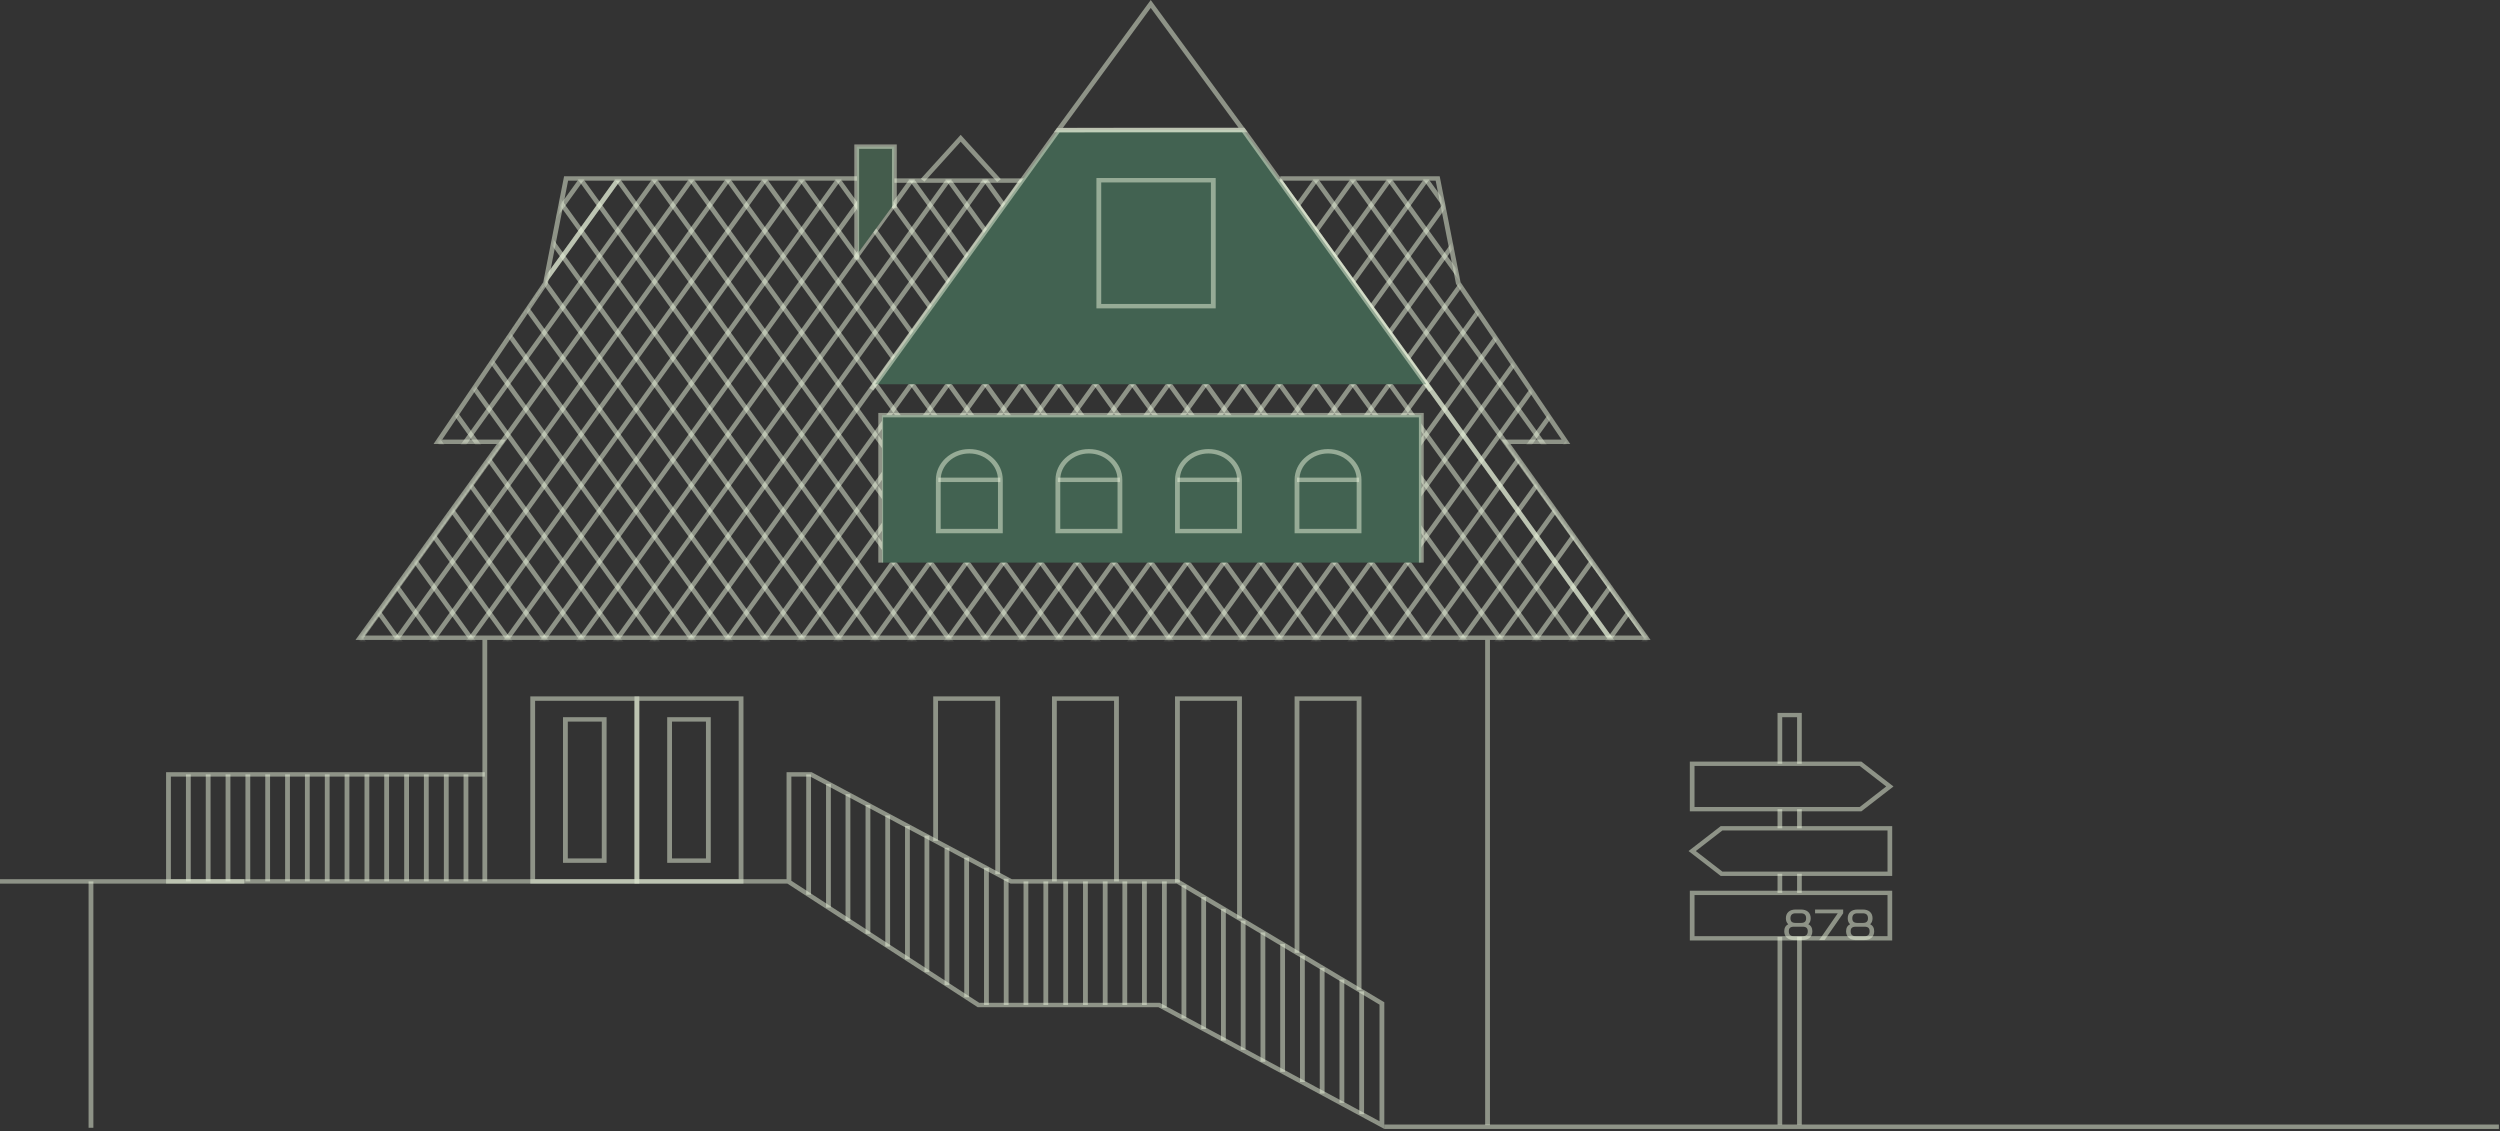 <svg width="862" height="390" viewBox="0 0 862 390" fill="none" xmlns="http://www.w3.org/2000/svg">
<rect x="0" y="0" width="862" height="390" fill="#333333" stroke="none"/>
<path d="M617.347 316.622C617.347 317.744 617.915 318.225 619.133 318.225H620.966C622.185 318.225 622.753 317.744 622.753 316.622C622.753 315.5 622.185 314.906 620.966 314.906H619.133C617.915 314.906 617.347 315.5 617.347 316.622ZM623.316 321.102C623.316 319.981 622.748 319.53 621.53 319.53H618.568C617.35 319.53 616.782 319.981 616.782 321.102C616.782 322.224 617.352 322.82 618.572 322.82H621.53C622.75 322.82 623.316 322.224 623.316 321.102ZM624.895 321.102C624.895 323.012 623.606 324.124 621.53 324.124H618.334V324.116C616.399 324.033 615.207 322.937 615.207 321.102C615.207 319.908 615.71 319.108 616.595 318.675C616.064 318.209 615.77 317.53 615.77 316.622C615.77 314.714 617.059 313.601 619.133 313.601H620.966C623.043 313.601 624.33 314.714 624.33 316.622C624.33 317.53 624.036 318.209 623.507 318.675C624.39 319.108 624.895 319.908 624.895 321.102Z" fill="#EBF4DC" fill-opacity="0.5"/>
<path d="M635.525 313.608V314.912L629.122 324.131H627.255L633.658 314.912H625.837V313.608H635.525Z" fill="#EBF4DC" fill-opacity="0.5"/>
<path d="M638.673 316.622C638.673 317.744 639.241 318.225 640.459 318.225H642.292C643.511 318.225 644.079 317.744 644.079 316.622C644.079 315.5 643.511 314.906 642.292 314.906H640.459C639.241 314.906 638.673 315.5 638.673 316.622ZM644.642 321.102C644.642 319.981 644.074 319.53 642.856 319.53H639.894C638.676 319.53 638.108 319.981 638.108 321.102C638.108 322.224 638.678 322.82 639.897 322.82H642.856C644.076 322.82 644.642 322.224 644.642 321.102ZM646.221 321.102C646.221 323.012 644.932 324.124 642.856 324.124H639.66V324.116C637.725 324.033 636.533 322.937 636.533 321.102C636.533 319.908 637.036 319.108 637.921 318.675C637.39 318.209 637.096 317.53 637.096 316.622C637.096 314.714 638.385 313.601 640.459 313.601H642.292C644.369 313.601 645.656 314.714 645.656 316.622C645.656 317.53 645.362 318.209 644.833 318.675C645.716 319.108 646.221 319.908 646.221 321.102Z" fill="#EBF4DC" fill-opacity="0.5"/>
<path d="M621.252 263.341H619.634V247.295H614.511V263.341H612.894V245.807H621.252V263.341Z" fill="#EBF4DC" fill-opacity="0.5"/>
<path d="M621.252 387.836H619.634V323.018H621.252V387.836Z" fill="#EBF4DC" fill-opacity="0.5"/>
<path d="M614.511 387.836H612.894V323.018H614.511V387.836Z" fill="#EBF4DC" fill-opacity="0.5"/>
<path d="M621.252 285.605H619.634V279.007H621.252V285.605Z" fill="#EBF4DC" fill-opacity="0.5"/>
<path d="M614.511 285.605H612.894V279.007H614.511V285.605Z" fill="#EBF4DC" fill-opacity="0.5"/>
<path d="M621.252 307.866H619.634V301.268H621.252V307.866Z" fill="#EBF4DC" fill-opacity="0.5"/>
<path d="M614.511 307.866H612.894V301.268H614.511V307.866Z" fill="#EBF4DC" fill-opacity="0.5"/>
<path d="M584.269 278.264H641.208L650.365 271.174L641.208 264.087H584.269V278.264ZM641.798 279.752H582.652V262.598H641.798L652.878 271.174L641.798 279.752Z" fill="#EBF4DC" fill-opacity="0.5"/>
<path d="M584.27 322.789H650.814V308.612H584.27V322.789ZM652.43 324.277H582.651V307.124H652.43V324.277Z" fill="#EBF4DC" fill-opacity="0.5"/>
<path d="M593.874 300.525H650.813V286.35H593.874L584.717 293.438L593.874 300.525ZM652.43 302.014H593.284L582.205 293.438L593.284 284.862H652.43V302.014Z" fill="#EBF4DC" fill-opacity="0.5"/>
<path d="M569.12 220.645H122.578L171.323 153.09H149.49L187.302 97.329L194.5 60.77H307.119V62.291H195.882L188.873 97.888L188.788 98.011L152.473 151.569H174.406L125.659 219.122H566.052L517.725 151.569H538.432L502.033 97.888L502.003 97.745L495.023 62.291H441.449V60.77H496.403L503.603 97.329L541.414 153.09H520.795L569.12 220.645Z" fill="#EBF4DC" fill-opacity="0.5"/>
<mask id="mask0_302_371" style="mask-type:luminance" maskUnits="userSpaceOnUse" x="124" y="62" width="445" height="159">
<path d="M304.24 62H195.192L188.085 98.077L150.982 152.799H172.865L124.118 220.352H345.452H568.006L519.259 152.799H539.923L502.818 98.077L495.713 62H304.24Z" fill="white"/>
</mask>
<g mask="url(#mask0_302_371)">
<path d="M84.03 242.165L82.654 241.322L227.636 40.399L229.013 41.242L84.03 242.165Z" fill="#EBF4DC" fill-opacity="0.5"/>
<path d="M96.7 242.165L95.323 241.322L240.308 40.399L241.684 41.242L96.7 242.165Z" fill="#EBF4DC" fill-opacity="0.5"/>
<path d="M84.03 242.165L82.654 241.322L227.636 40.399L229.013 41.242L84.03 242.165Z" fill="#EBF4DC" fill-opacity="0.5"/>
<path d="M71.36 242.165L69.983 241.322L214.966 40.399L216.342 41.242L71.36 242.165Z" fill="#EBF4DC" fill-opacity="0.5"/>
<path d="M58.689 242.165L57.312 241.322L202.296 40.399L203.673 41.242L58.689 242.165Z" fill="#EBF4DC" fill-opacity="0.5"/>
<path d="M46.018 242.165L44.642 241.322L189.626 40.399L191.002 41.242L46.018 242.165Z" fill="#EBF4DC" fill-opacity="0.5"/>
<path d="M33.348 242.165L31.972 241.322L176.954 40.399L178.331 41.242L33.348 242.165Z" fill="#EBF4DC" fill-opacity="0.5"/>
<path d="M20.678 242.165L19.301 241.322L164.285 40.399L165.662 41.242L20.678 242.165Z" fill="#EBF4DC" fill-opacity="0.5"/>
<path d="M109.371 242.165L107.994 241.322L252.978 40.399L254.355 41.242L109.371 242.165Z" fill="#EBF4DC" fill-opacity="0.5"/>
<path d="M122.041 242.165L120.665 241.322L265.647 40.399L267.024 41.242L122.041 242.165Z" fill="#EBF4DC" fill-opacity="0.5"/>
<path d="M134.712 242.165L133.336 241.322L278.318 40.399L279.695 41.242L134.712 242.165Z" fill="#EBF4DC" fill-opacity="0.5"/>
<path d="M147.382 242.165L146.005 241.322L290.99 40.399L292.366 41.242L147.382 242.165Z" fill="#EBF4DC" fill-opacity="0.5"/>
<path d="M160.053 242.165L158.676 241.322L303.66 40.399L305.037 41.242L160.053 242.165Z" fill="#EBF4DC" fill-opacity="0.5"/>
<path d="M172.723 242.165L171.347 241.322L316.329 40.399L317.706 41.242L172.723 242.165Z" fill="#EBF4DC" fill-opacity="0.5"/>
<path d="M185.394 242.165L184.018 241.322L329 40.399L330.377 41.242L185.394 242.165Z" fill="#EBF4DC" fill-opacity="0.5"/>
<path d="M198.064 242.165L196.687 241.322L341.672 40.399L343.048 41.242L198.064 242.165Z" fill="#EBF4DC" fill-opacity="0.5"/>
<path d="M210.735 242.165L209.358 241.322L354.342 40.399L355.719 41.242L210.735 242.165Z" fill="#EBF4DC" fill-opacity="0.5"/>
<path d="M223.406 242.165L222.029 241.322L367.011 40.399L368.388 41.242L223.406 242.165Z" fill="#EBF4DC" fill-opacity="0.5"/>
<path d="M236.076 242.165L234.7 241.322L379.682 40.399L381.059 41.242L236.076 242.165Z" fill="#EBF4DC" fill-opacity="0.5"/>
<path d="M248.746 242.165L247.37 241.322L392.354 40.399L393.73 41.242L248.746 242.165Z" fill="#EBF4DC" fill-opacity="0.5"/>
<path d="M261.417 242.165L260.04 241.322L405.024 40.399L406.401 41.242L261.417 242.165Z" fill="#EBF4DC" fill-opacity="0.5"/>
<path d="M274.088 242.165L272.711 241.322L417.693 40.399L419.07 41.242L274.088 242.165Z" fill="#EBF4DC" fill-opacity="0.5"/>
<path d="M286.758 242.165L285.382 241.322L430.364 40.399L431.741 41.242L286.758 242.165Z" fill="#EBF4DC" fill-opacity="0.5"/>
<path d="M299.428 242.165L298.051 241.322L443.036 40.399L444.412 41.242L299.428 242.165Z" fill="#EBF4DC" fill-opacity="0.5"/>
<path d="M312.099 242.165L310.722 241.322L455.706 40.399L457.083 41.242L312.099 242.165Z" fill="#EBF4DC" fill-opacity="0.5"/>
<path d="M324.769 242.165L323.393 241.322L468.375 40.399L469.752 41.242L324.769 242.165Z" fill="#EBF4DC" fill-opacity="0.5"/>
<path d="M337.44 242.165L336.064 241.322L481.046 40.399L482.423 41.242L337.44 242.165Z" fill="#EBF4DC" fill-opacity="0.5"/>
<path d="M350.11 242.165L348.733 241.322L493.717 40.399L495.094 41.242L350.11 242.165Z" fill="#EBF4DC" fill-opacity="0.5"/>
<path d="M362.781 242.165L361.404 241.322L506.387 40.399L507.763 41.242L362.781 242.165Z" fill="#EBF4DC" fill-opacity="0.5"/>
<path d="M375.451 242.165L374.075 241.322L519.057 40.399L520.434 41.242L375.451 242.165Z" fill="#EBF4DC" fill-opacity="0.5"/>
<path d="M388.121 242.165L386.744 241.322L531.728 40.399L533.105 41.242L388.121 242.165Z" fill="#EBF4DC" fill-opacity="0.5"/>
<path d="M400.792 242.165L399.415 241.322L544.399 40.399L545.776 41.242L400.792 242.165Z" fill="#EBF4DC" fill-opacity="0.5"/>
<path d="M413.463 242.165L412.086 241.322L557.068 40.399L558.445 41.242L413.463 242.165Z" fill="#EBF4DC" fill-opacity="0.5"/>
<path d="M426.133 242.165L424.757 241.322L569.739 40.399L571.116 41.242L426.133 242.165Z" fill="#EBF4DC" fill-opacity="0.5"/>
<path d="M438.803 242.165L437.427 241.322L582.411 40.399L583.787 41.242L438.803 242.165Z" fill="#EBF4DC" fill-opacity="0.5"/>
<path d="M451.474 242.165L450.097 241.322L595.081 40.399L596.458 41.242L451.474 242.165Z" fill="#EBF4DC" fill-opacity="0.5"/>
<path d="M464.145 242.165L462.768 241.322L607.75 40.399L609.127 41.242L464.145 242.165Z" fill="#EBF4DC" fill-opacity="0.5"/>
<path d="M476.815 242.165L475.439 241.322L620.421 40.399L621.798 41.242L476.815 242.165Z" fill="#EBF4DC" fill-opacity="0.5"/>
<path d="M489.485 242.165L488.108 241.322L633.092 40.399L634.469 41.242L489.485 242.165Z" fill="#EBF4DC" fill-opacity="0.5"/>
<path d="M502.156 242.165L500.779 241.322L645.763 40.399L647.14 41.242L502.156 242.165Z" fill="#EBF4DC" fill-opacity="0.5"/>
<path d="M514.826 242.165L513.45 241.322L658.432 40.399L659.809 41.242L514.826 242.165Z" fill="#EBF4DC" fill-opacity="0.5"/>
<path d="M527.497 242.165L526.121 241.322L671.103 40.399L672.48 41.242L527.497 242.165Z" fill="#EBF4DC" fill-opacity="0.5"/>
<path d="M540.167 242.165L538.79 241.322L683.774 40.399L685.151 41.242L540.167 242.165Z" fill="#EBF4DC" fill-opacity="0.5"/>
<path d="M552.838 242.165L551.461 241.322L696.445 40.399L697.822 41.242L552.838 242.165Z" fill="#EBF4DC" fill-opacity="0.5"/>
<path d="M565.508 242.165L564.132 241.322L709.114 40.399L710.491 41.242L565.508 242.165Z" fill="#EBF4DC" fill-opacity="0.5"/>
<path d="M570.084 242.165L425.1 41.242L426.477 40.399L571.461 241.322L570.084 242.165Z" fill="#EBF4DC" fill-opacity="0.5"/>
<path d="M557.413 242.165L412.429 41.242L413.806 40.399L558.79 241.322L557.413 242.165Z" fill="#EBF4DC" fill-opacity="0.5"/>
<path d="M570.084 242.165L425.1 41.242L426.477 40.399L571.461 241.322L570.084 242.165Z" fill="#EBF4DC" fill-opacity="0.5"/>
<path d="M582.754 242.165L437.771 41.242L439.148 40.399L584.13 241.322L582.754 242.165Z" fill="#EBF4DC" fill-opacity="0.5"/>
<path d="M595.424 242.165L450.442 41.242L451.819 40.399L596.801 241.322L595.424 242.165Z" fill="#EBF4DC" fill-opacity="0.5"/>
<path d="M608.095 242.165L463.111 41.242L464.488 40.399L609.472 241.322L608.095 242.165Z" fill="#EBF4DC" fill-opacity="0.5"/>
<path d="M620.766 242.165L475.782 41.242L477.159 40.399L622.143 241.322L620.766 242.165Z" fill="#EBF4DC" fill-opacity="0.5"/>
<path d="M633.436 242.165L488.453 41.242L489.83 40.399L634.812 241.322L633.436 242.165Z" fill="#EBF4DC" fill-opacity="0.5"/>
<path d="M544.743 242.165L399.76 41.242L401.137 40.399L546.119 241.322L544.743 242.165Z" fill="#EBF4DC" fill-opacity="0.5"/>
<path d="M532.072 242.165L387.09 41.242L388.466 40.399L533.449 241.322L532.072 242.165Z" fill="#EBF4DC" fill-opacity="0.5"/>
<path d="M519.402 242.165L374.418 41.242L375.795 40.399L520.779 241.322L519.402 242.165Z" fill="#EBF4DC" fill-opacity="0.5"/>
<path d="M506.731 242.165L361.747 41.242L363.124 40.399L508.108 241.322L506.731 242.165Z" fill="#EBF4DC" fill-opacity="0.5"/>
<path d="M494.061 242.165L349.078 41.242L350.455 40.399L495.437 241.322L494.061 242.165Z" fill="#EBF4DC" fill-opacity="0.5"/>
<path d="M481.39 242.165L336.408 41.242L337.784 40.399L482.767 241.322L481.39 242.165Z" fill="#EBF4DC" fill-opacity="0.5"/>
<path d="M468.72 242.165L323.736 41.242L325.113 40.399L470.097 241.322L468.72 242.165Z" fill="#EBF4DC" fill-opacity="0.5"/>
<path d="M456.05 242.165L311.065 41.242L312.442 40.399L457.426 241.322L456.05 242.165Z" fill="#EBF4DC" fill-opacity="0.5"/>
<path d="M443.379 242.165L298.396 41.242L299.773 40.399L444.755 241.322L443.379 242.165Z" fill="#EBF4DC" fill-opacity="0.5"/>
<path d="M430.708 242.165L285.726 41.242L287.102 40.399L432.085 241.322L430.708 242.165Z" fill="#EBF4DC" fill-opacity="0.5"/>
<path d="M418.038 242.165L273.054 41.242L274.431 40.399L419.415 241.322L418.038 242.165Z" fill="#EBF4DC" fill-opacity="0.5"/>
<path d="M405.368 242.165L260.385 41.242L261.762 40.399L406.744 241.322L405.368 242.165Z" fill="#EBF4DC" fill-opacity="0.5"/>
<path d="M392.697 242.165L247.714 41.242L249.091 40.399L394.073 241.322L392.697 242.165Z" fill="#EBF4DC" fill-opacity="0.5"/>
<path d="M380.027 242.165L235.043 41.242L236.42 40.399L381.404 241.322L380.027 242.165Z" fill="#EBF4DC" fill-opacity="0.5"/>
<path d="M367.356 242.165L222.372 41.242L223.749 40.399L368.733 241.322L367.356 242.165Z" fill="#EBF4DC" fill-opacity="0.5"/>
<path d="M354.686 242.165L209.703 41.242L211.08 40.399L356.062 241.322L354.686 242.165Z" fill="#EBF4DC" fill-opacity="0.5"/>
<path d="M342.015 242.165L197.032 41.242L198.409 40.399L343.391 241.322L342.015 242.165Z" fill="#EBF4DC" fill-opacity="0.5"/>
<path d="M329.345 242.165L184.361 41.242L185.738 40.399L330.722 241.322L329.345 242.165Z" fill="#EBF4DC" fill-opacity="0.5"/>
<path d="M316.674 242.165L171.69 41.242L173.067 40.399L318.051 241.322L316.674 242.165Z" fill="#EBF4DC" fill-opacity="0.5"/>
<path d="M304.004 242.165L159.021 41.242L160.398 40.399L305.38 241.322L304.004 242.165Z" fill="#EBF4DC" fill-opacity="0.5"/>
<path d="M291.333 242.165L146.351 41.242L147.727 40.399L292.71 241.322L291.333 242.165Z" fill="#EBF4DC" fill-opacity="0.5"/>
<path d="M278.663 242.165L133.679 41.242L135.056 40.399L280.04 241.322L278.663 242.165Z" fill="#EBF4DC" fill-opacity="0.5"/>
<path d="M265.992 242.165L121.008 41.242L122.385 40.399L267.369 241.322L265.992 242.165Z" fill="#EBF4DC" fill-opacity="0.5"/>
<path d="M253.322 242.165L108.339 41.242L109.716 40.399L254.698 241.322L253.322 242.165Z" fill="#EBF4DC" fill-opacity="0.5"/>
<path d="M240.651 242.165L95.668 41.242L97.045 40.399L242.027 241.322L240.651 242.165Z" fill="#EBF4DC" fill-opacity="0.5"/>
<path d="M227.981 242.165L82.997 41.242L84.374 40.399L229.358 241.322L227.981 242.165Z" fill="#EBF4DC" fill-opacity="0.5"/>
<path d="M215.311 242.165L70.326 41.242L71.703 40.399L216.687 241.322L215.311 242.165Z" fill="#EBF4DC" fill-opacity="0.5"/>
<path d="M202.64 242.165L57.657 41.242L59.034 40.399L204.016 241.322L202.64 242.165Z" fill="#EBF4DC" fill-opacity="0.5"/>
<path d="M189.969 242.165L44.986 41.242L46.363 40.399L191.346 241.322L189.969 242.165Z" fill="#EBF4DC" fill-opacity="0.5"/>
<path d="M177.299 242.165L32.315 41.242L33.692 40.399L178.676 241.322L177.299 242.165Z" fill="#EBF4DC" fill-opacity="0.5"/>
<path d="M164.628 242.165L19.644 41.242L21.021 40.399L166.005 241.322L164.628 242.165Z" fill="#EBF4DC" fill-opacity="0.5"/>
<path d="M151.958 242.165L6.975 41.242L8.352 40.399L153.334 241.322L151.958 242.165Z" fill="#EBF4DC" fill-opacity="0.5"/>
<path d="M139.287 242.165L-5.695 41.242L-4.319 40.399L140.664 241.322L139.287 242.165Z" fill="#EBF4DC" fill-opacity="0.5"/>
<path d="M126.617 242.165L-18.367 41.242L-16.99 40.399L127.994 241.322L126.617 242.165Z" fill="#EBF4DC" fill-opacity="0.5"/>
</g>
<path d="M490.07 193.99H304.131V143.139H490.07V193.99Z" fill="#426251"/>
<path d="M308.041 70.632L295.839 87.306L295.398 50.564H308.379L308.041 70.632Z" fill="#445C4C"/>
<path d="M354.98 63.028H308.38V61.506H354.98V63.028Z" fill="#EBF4DC" fill-opacity="0.5"/>
<path d="M398.215 44.834H428.687L491.804 132.49H398.215H301.746L364.903 44.895L398.215 44.834Z" fill="#426251"/>
<path d="M490.897 193.989H489.242V143.9H304.498V193.989H302.845V142.378H490.897V193.989Z" fill="#EBF4DC" fill-opacity="0.5"/>
<path d="M492.655 135.13L428.243 45.595H398.215L365.348 45.656L301.176 134.657L299.796 133.816L364.459 44.136L398.212 44.074H429.131L429.377 44.414L494.033 134.29L492.655 135.13Z" fill="#EBF4DC" fill-opacity="0.5"/>
<path d="M366.485 44.073H427.065L396.775 2.723L366.485 44.073ZM430.174 45.596H363.376L396.775 0.001L430.174 45.596Z" fill="#EBF4DC" fill-opacity="0.5"/>
<path d="M379.701 104.804H417.519V62.904H379.701V104.804ZM419.172 106.327H378.046V61.382H419.172V106.327Z" fill="#EBF4DC" fill-opacity="0.5"/>
<path d="M296.225 89.489H294.57V49.803H309.208V71.797H307.553V51.326H296.225V89.489Z" fill="#EBF4DC" fill-opacity="0.5"/>
<path d="M344.833 301.424H343.178V241.639H323.43V289.928H321.775V240.116H344.833V301.424Z" fill="#EBF4DC" fill-opacity="0.5"/>
<path d="M220.426 303.153H254.692V241.639H220.426V303.153ZM256.347 304.674H218.772V240.117H256.347V304.674Z" fill="#EBF4DC" fill-opacity="0.5"/>
<path d="M231.702 295.983H243.416V248.81H231.702V295.983ZM245.071 297.504H230.047V247.287H245.071V297.504Z" fill="#EBF4DC" fill-opacity="0.5"/>
<path d="M195.781 295.983H207.497V248.81H195.781V295.983ZM209.152 297.504H194.128V247.287H209.152V297.504Z" fill="#EBF4DC" fill-opacity="0.5"/>
<path d="M184.506 303.153H218.772V241.639H184.506V303.153ZM220.427 304.674H182.852V240.117H220.427V304.674Z" fill="#EBF4DC" fill-opacity="0.5"/>
<path d="M385.788 303.913H384.133V241.639H364.385V303.913H362.73V240.116H385.788V303.913Z" fill="#EBF4DC" fill-opacity="0.5"/>
<path d="M428.208 316.703H426.554V241.639H406.806V304.308H405.151V240.117H428.208V316.703Z" fill="#EBF4DC" fill-opacity="0.5"/>
<path d="M469.436 341.289H467.781V241.639H448.033V328.516H446.378V240.116H469.436V341.289Z" fill="#EBF4DC" fill-opacity="0.5"/>
<path d="M343.823 62.754L331.238 48.863L318.766 62.63L317.495 61.656L331.238 46.486L345.094 61.779L343.823 62.754Z" fill="#EBF4DC" fill-opacity="0.5"/>
<path d="M167.993 303.913H166.338V220.62H167.993V303.913Z" fill="#EBF4DC" fill-opacity="0.5"/>
<path d="M72.6 303.913H70.946V267.011H72.6V303.913Z" fill="#EBF4DC" fill-opacity="0.5"/>
<path d="M65.766 303.913H64.111V267.011H65.766V303.913Z" fill="#EBF4DC" fill-opacity="0.5"/>
<path d="M79.441 303.913H77.787V267.011H79.441V303.913Z" fill="#EBF4DC" fill-opacity="0.5"/>
<path d="M93.117 303.913H91.462V267.011H93.117V303.913Z" fill="#EBF4DC" fill-opacity="0.5"/>
<path d="M106.794 303.913H105.139V267.011H106.794V303.913Z" fill="#EBF4DC" fill-opacity="0.5"/>
<path d="M120.469 303.913H118.814V267.011H120.469V303.913Z" fill="#EBF4DC" fill-opacity="0.5"/>
<path d="M134.145 303.913H132.49V267.011H134.145V303.913Z" fill="#EBF4DC" fill-opacity="0.5"/>
<path d="M147.82 303.913H146.165V267.011H147.82V303.913Z" fill="#EBF4DC" fill-opacity="0.5"/>
<path d="M161.495 303.913H159.84V267.011H161.495V303.913Z" fill="#EBF4DC" fill-opacity="0.5"/>
<path d="M86.284 303.913H84.629V267.011H86.284V303.913Z" fill="#EBF4DC" fill-opacity="0.5"/>
<path d="M99.967 303.913H98.312V267.011H99.967V303.913Z" fill="#EBF4DC" fill-opacity="0.5"/>
<path d="M113.652 303.913H111.997V267.011H113.652V303.913Z" fill="#EBF4DC" fill-opacity="0.5"/>
<path d="M127.336 303.913H125.681V267.011H127.336V303.913Z" fill="#EBF4DC" fill-opacity="0.5"/>
<path d="M141.021 303.913H139.366V267.011H141.021V303.913Z" fill="#EBF4DC" fill-opacity="0.5"/>
<path d="M154.703 303.913H153.048V267.011H154.703V303.913Z" fill="#EBF4DC" fill-opacity="0.5"/>
<path d="M337.64 345.766H399.886L400.08 345.87L475.658 386.604V346.403L405.733 304.675H348.439L348.246 304.571L279.392 267.772H272.859V303.69L337.64 345.766ZM477.311 389.26L399.438 347.289H337.115L336.9 347.149L271.506 304.675H57.262V266.249H167.167V267.772H58.916V303.152H271.206V266.249H279.839L280.031 266.353L348.885 303.152H406.223L477.311 345.577V389.26Z" fill="#EBF4DC" fill-opacity="0.5"/>
<path d="M279.641 308.488H277.986V267.011H279.641V308.488Z" fill="#EBF4DC" fill-opacity="0.5"/>
<path d="M293.203 317.532H291.549V273.83H293.203V317.532Z" fill="#EBF4DC" fill-opacity="0.5"/>
<path d="M306.905 326.366H305.25V281.154H306.905V326.366Z" fill="#EBF4DC" fill-opacity="0.5"/>
<path d="M320.425 335.179H318.77V288.113H320.425V335.179Z" fill="#EBF4DC" fill-opacity="0.5"/>
<path d="M334.131 343.881H332.476V295.704H334.131V343.881Z" fill="#EBF4DC" fill-opacity="0.5"/>
<path d="M347.759 346.527H346.104V302.989H347.759V346.527Z" fill="#EBF4DC" fill-opacity="0.5"/>
<path d="M361.423 346.527H359.769V303.913H361.423V346.527Z" fill="#EBF4DC" fill-opacity="0.5"/>
<path d="M375.086 346.527H373.431V303.913H375.086V346.527Z" fill="#EBF4DC" fill-opacity="0.5"/>
<path d="M388.659 346.527H387.004V303.913H388.659V346.527Z" fill="#EBF4DC" fill-opacity="0.5"/>
<path d="M402.305 347.506H400.651V303.913H402.305V347.506Z" fill="#EBF4DC" fill-opacity="0.5"/>
<path d="M415.851 354.807H414.197V309.312H415.851V354.807Z" fill="#EBF4DC" fill-opacity="0.5"/>
<path d="M429.469 361.986H427.814V317.437H429.469V361.986Z" fill="#EBF4DC" fill-opacity="0.5"/>
<path d="M443.074 369.564H441.419V325.45H443.074V369.564Z" fill="#EBF4DC" fill-opacity="0.5"/>
<path d="M456.706 377.044H455.051V333.692H456.706V377.044Z" fill="#EBF4DC" fill-opacity="0.5"/>
<path d="M470.33 384.167H468.675V341.823H470.33V384.167Z" fill="#EBF4DC" fill-opacity="0.5"/>
<path d="M286.477 312.93H284.823V270.237H286.477V312.93Z" fill="#EBF4DC" fill-opacity="0.5"/>
<path d="M300.096 321.973H298.441V277.516H300.096V321.973Z" fill="#EBF4DC" fill-opacity="0.5"/>
<path d="M313.715 330.766H312.06V284.793H313.715V330.766Z" fill="#EBF4DC" fill-opacity="0.5"/>
<path d="M327.332 339.685H325.677V292.29H327.332V339.685Z" fill="#EBF4DC" fill-opacity="0.5"/>
<path d="M340.951 346.527H339.296V299.191H340.951V346.527Z" fill="#EBF4DC" fill-opacity="0.5"/>
<path d="M354.569 346.527H352.914V303.913H354.569V346.527Z" fill="#EBF4DC" fill-opacity="0.5"/>
<path d="M368.277 346.527H366.622V303.913H368.277V346.527Z" fill="#EBF4DC" fill-opacity="0.5"/>
<path d="M381.894 346.527H380.24V303.913H381.894V346.527Z" fill="#EBF4DC" fill-opacity="0.5"/>
<path d="M395.424 346.527H393.769V303.913H395.424V346.527Z" fill="#EBF4DC" fill-opacity="0.5"/>
<path d="M409.041 351.136H407.386V305.246H409.041V351.136Z" fill="#EBF4DC" fill-opacity="0.5"/>
<path d="M422.66 358.772H421.005V313.355H422.66V358.772Z" fill="#EBF4DC" fill-opacity="0.5"/>
<path d="M436.279 366.101H434.624V321.503H436.279V366.101Z" fill="#EBF4DC" fill-opacity="0.5"/>
<path d="M449.896 373.061H448.241V329.497H449.896V373.061Z" fill="#EBF4DC" fill-opacity="0.5"/>
<path d="M463.515 380.264H461.86V337.756H463.515V380.264Z" fill="#EBF4DC" fill-opacity="0.5"/>
<path d="M513.734 387.932H512.079V220.62H513.734V387.932Z" fill="#EBF4DC" fill-opacity="0.5"/>
<path d="M324.35 182.357H344.099V165.443C344.099 160.433 339.67 156.356 334.225 156.356C328.779 156.356 324.35 160.433 324.35 165.443V182.357ZM345.754 183.879H322.695V165.443C322.695 159.593 327.868 154.835 334.225 154.835C340.583 154.835 345.754 159.593 345.754 165.443V183.879Z" fill="#EBF4DC" fill-opacity="0.5"/>
<path d="M344.927 166.205H323.522V164.682H344.927V166.205Z" fill="#EBF4DC" fill-opacity="0.5"/>
<path d="M365.577 182.357H385.327V165.443C385.327 160.433 380.896 156.356 375.453 156.356C370.007 156.356 365.577 160.433 365.577 165.443V182.357ZM386.98 183.879H363.923V165.443C363.923 159.593 369.096 154.835 375.453 154.835C381.809 154.835 386.98 159.593 386.98 165.443V183.879Z" fill="#EBF4DC" fill-opacity="0.5"/>
<path d="M386.153 166.205H364.751V164.682H386.153V166.205Z" fill="#EBF4DC" fill-opacity="0.5"/>
<path d="M406.805 182.357H426.553V165.443C426.553 160.433 422.124 156.356 416.679 156.356C411.234 156.356 406.805 160.433 406.805 165.443V182.357ZM428.208 183.879H405.151V165.443C405.151 159.593 410.324 154.835 416.679 154.835C423.037 154.835 428.208 159.593 428.208 165.443V183.879Z" fill="#EBF4DC" fill-opacity="0.5"/>
<path d="M427.382 166.205H405.979V164.682H427.382V166.205Z" fill="#EBF4DC" fill-opacity="0.5"/>
<path d="M448.032 182.357H467.781V165.443C467.781 160.433 463.351 156.356 457.908 156.356C452.461 156.356 448.032 160.433 448.032 165.443V182.357ZM469.435 183.879H446.377V165.443C446.377 159.593 451.55 154.835 457.908 154.835C464.263 154.835 469.435 159.593 469.435 165.443V183.879Z" fill="#EBF4DC" fill-opacity="0.5"/>
<path d="M468.608 166.205H447.206V164.682H468.608V166.205Z" fill="#EBF4DC" fill-opacity="0.5"/>
<path d="M861.614 389.26H477.311V387.737H861.614V389.26Z" fill="#EBF4DC" fill-opacity="0.5"/>
<path d="M84.236 304.674H0V303.151H84.236V304.674Z" fill="#EBF4DC" fill-opacity="0.5"/>
<path d="M32.197 388.858H30.542V303.913H32.197V388.858Z" fill="#EBF4DC" fill-opacity="0.5"/>
</svg>
